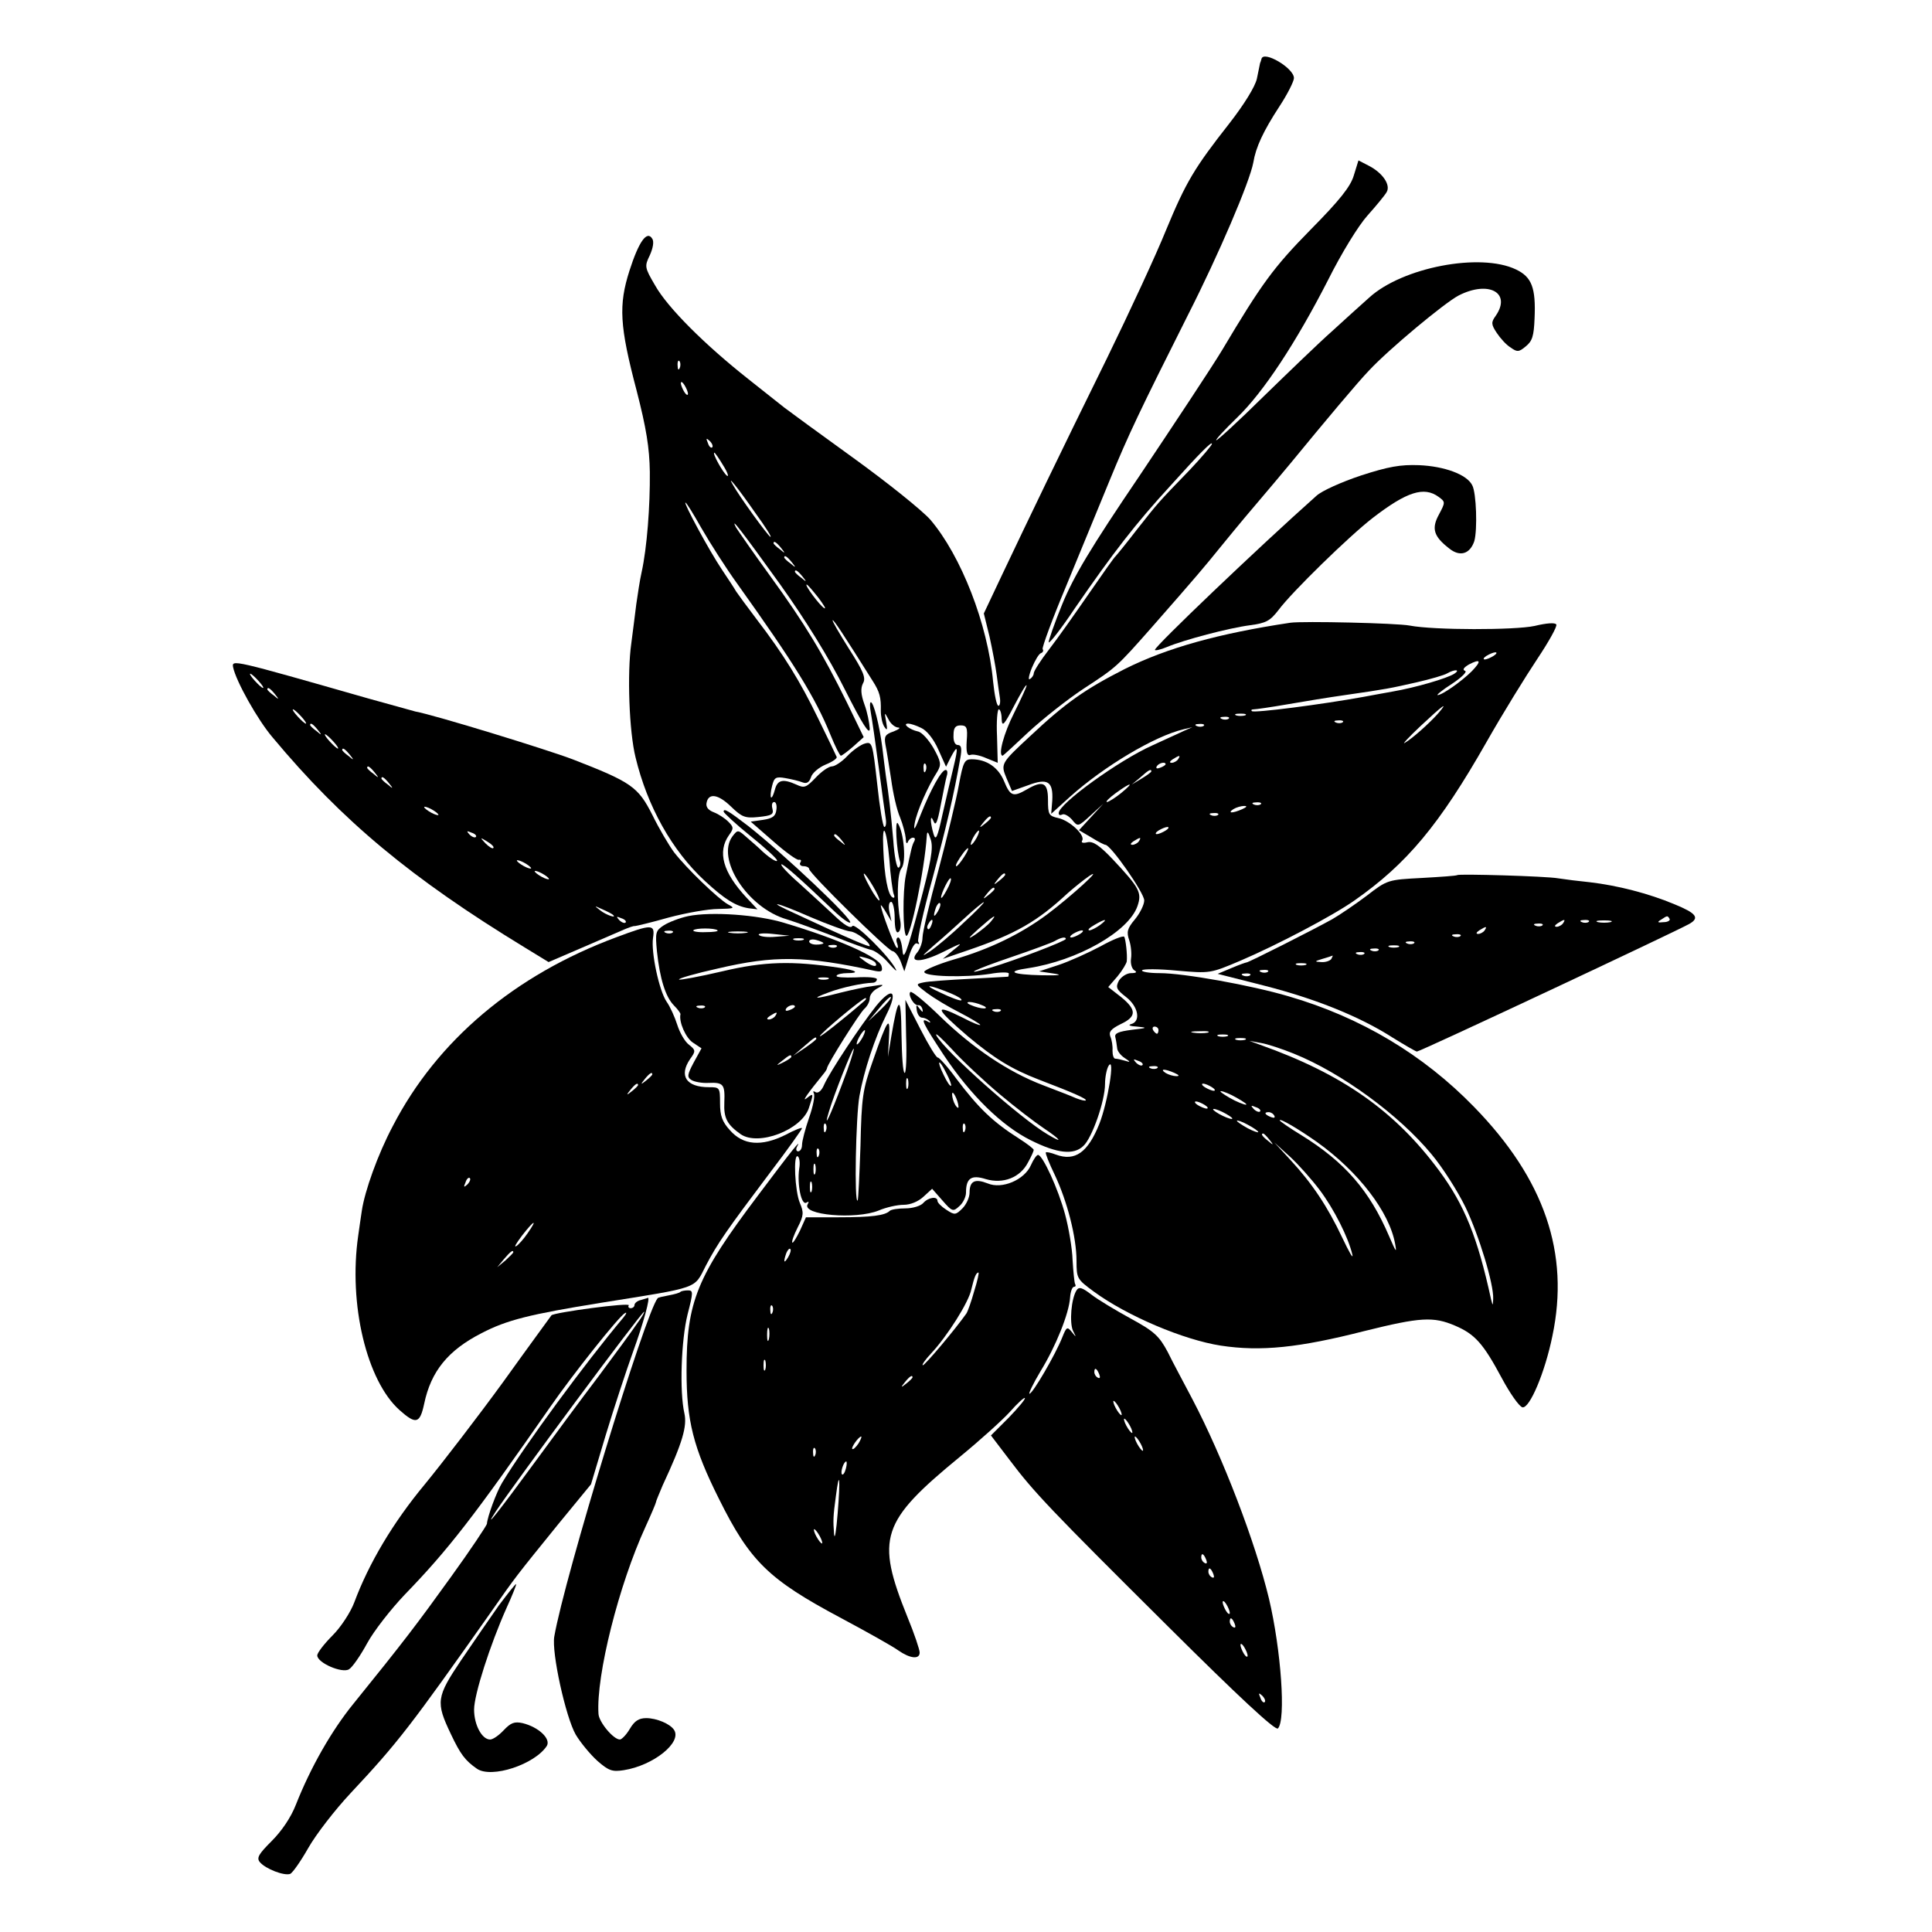 <svg height="542pt" preserveAspectRatio="xMidYMid meet" viewBox="0 0 542 542" width="542pt" xmlns="http://www.w3.org/2000/svg"><g transform="matrix(.1 0 0 -.1 0 542)"><path d="m3539 5255c-1-3-2-8-4-12-1-5-5-24-9-44-5-22-35-71-77-125-99-126-122-165-178-300-27-67-102-229-166-360-134-272-220-451-294-607l-51-108 16-65c8-36 17-84 20-107s7-52 9-64c2-13 0-23-4-23-5 0-11 30-15 68-15 162-90 353-176 454-23 26-120 104-217 174s-183 133-192 140-54 43-101 80c-124 98-227 201-262 263-30 51-30 54-15 85 9 20 12 38 7 46-15 25-38-8-64-89-31-97-28-155 20-337 27-105 36-160 37-228 1-95-8-213-23-281-5-22-11-62-15-90-3-27-10-77-14-110-12-84-6-248 12-320 33-137 102-261 194-346 56-52 87-71 123-77l25-3-31 33c-66 71-82 128-49 175 14 19 13 23-2 38-9 9-27 21-40 26-16 6-23 15-21 26 5 29 32 26 69-10 30-29 39-33 77-29 37 4 43 7 39 23-3 11-1 19 5 19 5 0 8-10 6-22-2-18-11-24-37-28l-35-5 63-55c34-30 67-54 72-52 6 1 8-2 4-8-3-5 1-10 9-10 9 0 16-4 16-8 0-12 218-226 233-230 8-1 18-15 24-30l10-27 13 42c7 24 17 40 23 36 6-3 7-1 3 5-3 6 14 84 39 174 40 149 61 238 79 341 5 27 3 37-7 37-8 0-13 11-12 28 0 20 5 27 20 27 17 0 20-6 17-43-2-32 1-43 10-40 7 3 27-1 45-9l32-13-2 75c-2 41 1 75 5 75s8-12 8-27c1-24 7-17 35 37 19 36 34 62 35 57 0-4-16-39-35-77-29-57-46-120-32-120 1 0 34 30 72 66 39 36 108 91 155 122 92 60 93 61 191 172 129 147 149 171 191 223 18 22 62 76 98 118s81 96 101 120c96 117 189 228 220 260 55 59 211 189 251 210 84 43 149 8 104-57-13-18-13-24 3-48 10-15 27-34 39-41 18-13 23-13 42 3 19 15 23 30 25 78 4 87-8 117-52 138-100 48-319 6-412-79-25-22-72-65-105-95-34-30-119-112-191-182-71-70-131-125-133-123s24 30 58 63c75 72 167 213 256 387 38 76 85 152 110 180s49 57 54 66c12 20-11 54-50 74l-29 15-13-42c-9-31-39-69-121-152-105-107-137-151-249-339-29-48-133-205-230-350-139-205-186-284-218-362-22-54-39-103-38-107 2-4 35 38 73 95 109 158 170 237 270 346 81 90 115 124 115 116 0-4-28-37-62-73-91-94-88-91-148-167-30-39-57-72-60-75-4-3-37-50-75-105s-88-126-112-157-43-61-43-67c0-5-5-13-11-16-5-4-3 10 6 32 9 21 20 40 26 41 5 2 7 7 4 11-2 5 27 84 66 177 38 93 93 225 121 294 55 134 86 198 220 465 87 171 174 375 184 429 7 43 28 88 73 157 23 35 41 71 41 80 0 28-85 78-91 54zm-1632-867c-3-8-6-5-6 6-1 11 2 17 5 13 3-3 4-12 1-19zm23-73c0-5-5-3-10 5s-10 20-10 25c0 6 5 3 10-5s10-19 10-25zm68-150c-3-3-9 2-12 12-6 14-5 15 5 6 7-7 10-15 7-18zm31-51c12-19 16-32 11-29-11 7-43 65-36 65 2 0 13-16 25-36zm90-133c29-40 48-70 42-67-9 6-86 112-105 146-19 32 13-7 63-79zm-151-43c23-40 68-111 102-158 157-220 217-316 260-422 13-32 26-58 29-58s19 12 35 26l29 26-47 97c-69 140-118 221-216 356-48 66-90 127-95 135-19 36 19-14 124-160 70-98 137-206 181-294 50-99 70-130 70-110-1 16-7 47-15 68-10 28-11 45-4 59 9 15 1 34-40 98-27 43-48 79-45 79 4 0 29-38 112-170 20-31 24-47 23-84 0-16 4-36 10-45 8-12 9-9 5 14-5 28-5 28 6 8 6-13 18-23 27-24 9 0 3-5-12-11-24-8-27-14-23-37 3-14 10-58 16-97 5-38 16-87 25-107 8-20 15-47 16-59 0-13 3-17 6-10 2 6 9 12 14 12 6 0 7-4 4-10-6-10-9-22-24-97-9-45-8-159 1-168 11-11 52 185 58 280 1 15 4 12 11-10 8-24 1-62-33-190s-44-152-46-122c-2 20-7 37-12 37s-7-8-3-17c3-10 3-15-2-11-7 7-44 106-44 118 0 3 7-6 15-20l15-25-6 28c-3 15-1 27 5 27 5 0 10-21 10-46 0-28 4-43 10-39 6 3 8 17 6 30-11 58-9 134 3 149 14 17 7 100-10 126-9 14-4-77 6-107 2-7 0-15-4-17-5-3-12 31-15 77-7 80-12 122-21 182-2 17-7 53-10 80-8 61-24 125-32 125-3 0-3-13 0-29s13-84 22-152 18-134 20-146c2-13 0-23-4-23s-13 54-20 120c-13 116-14 120-35 114-11-3-34-19-49-35s-35-29-43-29c-9 0-29-14-45-31-27-28-32-31-55-20-38 17-53 13-60-14-4-14-8-24-11-22-2 3-1 17 3 32 6 24 10 27 38 22 17-3 38-8 48-12 11-4 18 0 23 14 3 12 22 28 41 36 20 8 34 18 31 22-2 5-25 53-52 108-50 103-95 177-174 280-25 33-50 67-56 76-5 9-23 36-39 60-37 55-109 189-103 189 3 0 23-33 45-72zm223-55c13-16 12-17-3-4-10 7-18 15-18 17 0 8 8 3 21-13zm30-40c13-16 12-17-3-4-10 7-18 15-18 17 0 8 8 3 21-13zm30-40c13-16 12-17-3-4-10 7-18 15-18 17 0 8 8 3 21-13zm45-60c15-20 23-33 16-29-13 8-56 66-49 66 3 0 17-17 33-37zm288-365c16-7 35-31 48-60l22-49 13 26c20 38 22 31 8-27-7-29-21-89-31-133-14-65-19-75-25-55-10 34-10 60 0 36 6-15 11-3 20 45 7 35 14 72 17 82 3 9 2 17-3 17-12 0-42-55-70-125-16-42-21-49-17-25 6 34 37 104 64 146 11 19 10 27-11 65-14 24-33 45-44 47-23 5-45 22-27 22 6 0 22-5 36-12zm13-120c-3-8-6-5-6 6-1 11 2 17 5 13 3-3 4-12 1-19zm-102-249c3-45 9-88 12-97 4-9 2-13-4-9-12 8-22 58-25 135-4 83 9 60 17-29zm-134 54c13-16 12-17-3-4-10 7-18 15-18 17 0 8 8 3 21-13zm88-129c12-20 20-38 18-40s-14 14-26 36c-28 50-21 53 8 4z"/><path d="m3818 4086c-54-18-110-43-125-57-164-146-453-422-453-432 0-3 15 0 34 8 48 20 172 53 233 61 45 6 56 12 80 43 37 50 198 207 264 258 96 74 144 89 185 59 19-14 19-15 1-49-22-40-15-62 29-96 30-24 58-15 70 21 9 31 6 136-6 157-15 30-78 53-149 56-52 2-86-4-163-29z"/><path d="m3620 3673c-200-30-345-70-465-130-110-56-165-94-266-189-82-76-82-77-65-118l15-35 45 16c55 21 71 11 68-43l-3-37 53 48c95 85 237 170 318 189l25 6-25-11c-14-7-53-24-87-40-94-42-263-164-263-190 0-6 4-7 10-4 5 3 17-3 27-14 17-21 17-21 53 12l35 32-34-37-34-37 34-20c19-12 37-21 40-21 15 0 109-135 109-156 0-12-12-36-26-53-22-26-24-36-16-59 5-15 7-38 5-51-2-14 2-28 9-33 9-5 6-8-9-8-12 0-27-10-34-21-10-19-7-25 20-46 35-27 42-69 14-76-10-3-2-6 17-7 31-3 29-4-15-9-38-5-49-10-46-21 2-8 4-22 5-30 0-8 10-21 21-28 17-11 17-13 2-8-10 3-23 6-28 6s-8 10-8 23c1 12-2 30-6 39-5 13 1 21 29 35 45 21 45 40 1 76l-36 28 26 30c14 17 25 36 26 42 2 19-3 61-7 69-3 4-33-8-67-27-34-18-87-42-117-52l-55-18 40-6c28-4 18-6-32-5-86 2-102 11-38 20 137 21 281 102 306 174 13 38 6 51-69 131-38 40-56 52-72 48-12-3-18-1-14 5 9 15-35 56-67 63-27 6-29 10-29 51 0 49-14 56-60 29-38-22-46-18-63 23-16 39-49 62-91 62-20 0-24-7-36-72-7-40-33-147-57-238-25-91-45-176-45-190s-7-32-14-41c-27-31 11-30 73 1 54 27 56 27 28 5l-30-25 70 24c135 46 195 81 280 160 17 15 44 37 60 48 45 30-49-56-117-107-74-55-162-98-263-127-44-13-81-29-82-34-3-14 114-17 185-6 28 5 52 5 52 1 0-5-1-9-2-9-2 0-50-3-108-6s-116-7-129-10c-23-5-23-5 10-30 19-14 60-39 92-55 31-16 57-32 57-34 0-3-23 6-51 21-81 40-76 26 16-53 74-62 122-92 200-122 97-37 135-54 131-58-2-2-14 1-27 6-13 6-55 22-94 37-97 37-196 104-287 192-43 42-81 73-84 69-8-7 10-39 22-37 5 1 10-4 12-12 2-9 0-8-8 2-9 13-11 12-8-5 2-11 8-20 15-20 6 0 15-4 20-9s3-6-4-2c-23 13-14-5 44-93 76-114 164-200 245-240 74-37 120-42 147-16 24 21 61 126 61 174 0 20 5 43 10 51 19 29-2-102-26-163-32-80-68-106-122-86-13 5-26 8-28 6s9-30 25-63c35-74 61-175 61-241 0-50 2-52 48-86 94-69 253-136 357-152 112-17 219-6 403 41 157 39 193 41 254 15 56-24 79-50 131-147 23-43 49-80 58-82 20-4 63 97 84 200 49 232-22 440-220 643-142 146-317 251-520 310-105 31-294 65-362 65-30 0-52 4-49 8 2 4 47 4 98-1 93-8 93-8 178 28 103 44 259 126 320 169 147 103 238 212 370 444 46 81 111 186 143 234s56 91 53 96c-3 6-28 4-61-4-55-12-282-12-350 1-36 7-300 13-335 8zm570-93c-8-5-19-10-25-10-5 0-3 5 5 10s20 10 25 10c6 0 3-5-5-10zm-61-43c-28-28-83-67-96-67-4 0 14 15 41 32 27 18 43 34 36 36-8 3-4 9 11 18 33 17 36 10 8-19zm-49-7c-20-13-109-39-173-50-29-5-65-12-82-15-115-21-308-46-313-40-3 3-1 5 5 5s48 6 94 14 119 20 162 26c118 17 127 19 202 36 39 9 77 20 85 25 21 12 38 11 20-1zm-46-112c-24-27-72-70-93-82-9-6 11 16 44 47 63 59 81 72 49 35zm-541-5c-7-2-19-2-25 0-7 3-2 5 12 5s19-2 13-5zm-46-9c-3-3-12-4-19-1-8 3-5 6 6 6 11 1 17-2 13-5zm320-10c-3-3-12-4-19-1-8 3-5 6 6 6 11 1 17-2 13-5zm-390-10c-3-3-12-4-19-1-8 3-5 6 6 6 11 1 17-2 13-5zm-72-94c-3-5-12-10-18-10-7 0-6 4 3 10 19 12 23 12 15 0zm-35-14c0-2-7-7-16-10-8-3-12-2-9 4 6 10 25 14 25 6zm-40-20c0-2-12-11-27-20l-28-17 24 20c23 21 31 25 31 17zm-85-61c-16-13-34-24-39-25-6 0 5 11 24 25 44 32 54 32 15 0zm392-31c-3-3-12-4-19-1-8 3-5 6 6 6 11 1 17-2 13-5zm-52-14c-27-12-43-12-25 0 8 5 22 9 30 9 10 0 8-3-5-9zm-68-16c-3-3-12-4-19-1-8 3-5 6 6 6 11 1 17-2 13-5zm-637-8c0-2-8-10-17-17-16-13-17-12-4 4s21 21 21 13zm490-36c-8-5-19-10-25-10-5 0-3 5 5 10s20 10 25 10c6 0 3-5-5-10zm-530-20c-6-11-13-20-16-20-2 0 0 9 6 20s13 20 16 20c2 0 0-9-6-20zm455-10c-3-5-12-10-18-10-7 0-6 4 3 10 19 12 23 12 15 0zm-491-45c-9-14-18-25-21-25-5 0 5 18 20 38 17 22 18 13 1-13zm116-49c0-2-8-10-17-17-16-13-17-12-4 4s21 21 21 13zm-164-43c-8-15-15-25-16-21 0 12 23 58 27 54 3-2-2-17-11-33zm134 3c0-2-8-10-17-17-16-13-17-12-4 4s21 21 21 13zm-159-63c-12-20-14-14-5 12 4 9 9 14 11 11 3-2 0-13-6-23zm73-31c-33-32-76-68-95-81-26-17-24-14 10 16 25 21 65 57 90 80s48 42 51 42-22-26-56-57zm76 3c-7-9-27-25-44-37-23-15-21-11 9 16 43 38 55 45 35 21zm-167-10c-3-9-8-14-10-11-3 3-2 9 2 15 9 16 15 13 8-4zm473 0c-11-8-25-15-30-15-6 1 0 7 14 15 32 19 40 18 16 0zm-56-25c-8-5-19-10-25-10-5 0-3 5 5 10s20 10 25 10c6 0 3-5-5-10zm-40-14c0-6-142-60-209-80-88-26-50-7 59 30 56 19 110 39 119 44 17 10 31 13 31 6zm-322-153c19-8 32-16 29-19-2-3-29 7-58 21-55 25-34 24 29-2zm87-33c13-5 14-9 5-9-8 0-24 4-35 9-13 5-14 9-5 9 8 0 24-4 35-9zm52-16c-3-3-12-4-19-1-8 3-5 6 6 6 11 1 17-2 13-5zm443-54c0-5-2-10-4-10-3 0-8 5-11 10-3 6-1 10 4 10 6 0 11-4 11-10zm-445-180c44-37 99-79 123-95 48-32 57-45 12-18-77 45-289 234-313 278-5 11 14-7 44-39 29-32 90-89 134-126zm583 173c-10-2-28-2-40 0-13 2-5 4 17 4 22 1 32-1 23-4zm55-10c-7-2-19-2-25 0-7 3-2 5 12 5s19-2 13-5zm50-10c-7-2-19-2-25 0-7 3-2 5 12 5s19-2 13-5zm137-39c134-54 295-172 386-282 31-37 73-103 95-148 38-79 80-217 78-258-1-20-1-20-6-1-38 175-75 265-145 360-124 168-272 272-503 354l-30 11 33-6c18-3 60-17 92-30zm-425-32c-3-3-11 0-18 7-9 10-8 11 6 5 10-3 15-9 12-12zm42-8c-3-3-12-4-19-1-8 3-5 6 6 6 11 1 17-2 13-5zm48-14c13-6 15-9 5-9-8 0-22 4-30 9-18 12-2 12 25 0zm105-40c8-5 11-10 5-10-5 0-17 5-25 10s-10 10-5 10c6 0 17-5 25-10zm70-30c19-11 31-19 25-19-5 0-26 8-45 19s-30 19-25 19c6 0 26-8 45-19zm-90-20c8-5 11-10 5-10-5 0-17 5-25 10s-10 10-5 10c6 0 17-5 25-10zm155-18c-3-3-11 0-18 7-9 10-8 11 6 5 10-3 15-9 12-12zm-95-7c14-8 21-14 15-14-5 0-21 6-35 14s-20 14-15 14c6 0 21-6 35-14zm135-5c3-6-1-7-9-4-18 7-21 14-7 14 6 0 13-4 16-10zm-45-46c0-2-13 2-30 11-16 9-30 18-30 21 0 2 14-2 30-11 17-9 30-18 30-21zm165-28c116-83 203-196 219-286 5-27 2-22-17 22-55 128-124 208-247 284-33 20-60 39-60 41 0 7 54-25 105-61zm-134 7c13-16 12-17-3-4-17 13-22 21-14 21 2 0 10-8 17-17zm141-141c40-53 81-134 92-182 3-14-9 7-28 47-42 89-85 153-145 218l-46 50 44-40c24-22 61-64 83-93z"/><path d="m654 3548c8-39 69-148 111-197 196-235 389-395 707-589l67-41 93 40c51 22 104 45 118 51s28 11 31 10c3 0 46 10 95 24 49 13 111 24 139 24 46 1 48 2 27 13-28 16-116 101-151 146-14 19-42 66-61 105-40 79-59 92-224 156-71 27-386 124-441 134-11 3-69 19-130 36-385 110-385 110-381 88zm71-38c10-11 16-20 13-20s-13 9-23 20-16 20-13 20 13-9 23-20zm46-37c13-16 12-17-3-4-10 7-18 15-18 17 0 8 8 3 21-13zm74-63c10-11 16-20 13-20s-13 9-23 20-16 20-13 20 13-9 23-20zm46-37c13-16 12-17-3-4-10 7-18 15-18 17 0 8 8 3 21-13zm44-33c10-11 16-20 13-20s-13 9-23 20-16 20-13 20 13-9 23-20zm46-37c13-16 12-17-3-4-10 7-18 15-18 17 0 8 8 3 21-13zm70-50c13-16 12-17-3-4-10 7-18 15-18 17 0 8 8 3 21-13zm40-30c13-16 12-17-3-4-10 7-18 15-18 17 0 8 8 3 21-13zm139-89c0-2-9 0-20 6s-20 13-20 16c0 2 9 0 20-6s20-13 20-16zm105-62c-3-3-11 0-18 7-9 10-8 11 6 5 10-3 15-9 12-12zm49-31c-2-3-12 3-22 13-16 17-16 18 5 5 12-7 20-15 17-18zm106-57c0-2-9 0-20 6s-20 13-20 16c0 2 9 0 20-6s20-13 20-16zm50-30c0-2-9 0-20 6s-20 13-20 16c0 2 9 0 20-6s20-13 20-16zm179-100c14-12-19-1-35 12-18 14-18 14 6 3 14-6 27-13 29-15zm36-22c-3-3-11 0-18 7-9 10-8 11 6 5 10-3 15-9 12-12z"/><path d="m2030 3143c1-4 34-35 75-68s75-64 75-69c0-7-26 10-50 34-3 3-18 16-33 29-27 24-27 24-42 5-47-63 42-201 152-233 26-8 86-30 133-48 47-19 94-36 105-38 11-3 33-19 48-37 16-18 25-26 20-17-18 36-115 132-122 121-5-8-23 3-52 31-25 23-69 64-98 90-30 26-52 50-49 52 3 4 51-38 145-128 24-23 45-38 48-35 9 8-185 191-285 270-55 42-70 52-70 41zm355-336c17-1 55-30 55-41 0-4-57 20-207 90-89 40-59 35 39-8 51-22 102-40 113-41z"/><path d="m4088 2965c-2-2-46-5-99-8-95-5-97-5-155-50-32-24-76-54-97-66-54-30-234-121-240-121-2 0-22-7-43-16l-38-16 130-33c145-37 269-87 361-146 34-21 65-39 68-39 9 0 723 335 764 358 30 17 20 30-41 55-74 31-161 53-238 62-30 3-70 8-89 11-33 6-279 13-283 9zm596-123c2-4-5-9-17-9-17-2-19 0-7 7 18 12 18 12 24 2zm-299-12c-3-5-12-10-18-10-7 0-6 4 3 10 19 12 23 12 15 0zm72 4c-3-3-12-4-19-1-8 3-5 6 6 6 11 1 17-2 13-5zm61-1c-10-2-26-2-35 0-10 3-2 5 17 5s27-2 18-5zm-191-9c-3-3-12-4-19-1-8 3-5 6 6 6 11 1 17-2 13-5zm-162-14c-3-5-12-10-18-10-7 0-6 4 3 10 19 12 23 12 15 0zm-68-16c-3-3-12-4-19-1-8 3-5 6 6 6 11 1 17-2 13-5zm-130-20c-3-3-12-4-19-1-8 3-5 6 6 6 11 1 17-2 13-5zm-44-11c-7-2-19-2-25 0-7 3-2 5 12 5s19-2 13-5zm-56-9c-3-3-12-4-19-1-8 3-5 6 6 6 11 1 17-2 13-5zm-40-10c-3-3-12-4-19-1-8 3-5 6 6 6 11 1 17-2 13-5zm-92-14c-3-5-16-10-28-9-20 1-20 2 3 9 14 4 26 8 28 9s0-3-3-9zm-72-17c-7-2-19-2-25 0-7 3-2 5 12 5s19-2 13-5zm-106-19c-3-3-12-4-19-1-8 3-5 6 6 6 11 1 17-2 13-5zm-50-10c-3-3-12-4-19-1-8 3-5 6 6 6 11 1 17-2 13-5z"/><path d="m1931 2850c-24-5-55-17-69-26-23-15-24-20-19-73 8-76 24-128 48-152 10-10 18-21 18-24-5-22 15-67 35-80l24-16-22-40c-18-34-19-41-6-49 8-5 30-9 47-8 43 2 47-4 45-55-2-44 8-62 46-89 50-34 170 12 191 73 14 42 14 44-6 28-15-12 2 13 47 68 6 7 10 14 10 16 0 10 92 156 105 167 8 7 15 20 15 30 0 9 10 22 23 28 19 10 18 11-13 6-19-2-61-11-93-19-73-19-84-18-32 1 37 14 94 26 123 27 6 0 12 4 12 10 0 5-27 7-59 5-33-1-57 0-54 5 2 4 16 7 30 7 37 0 25 8-22 15-133 20-211 18-329-10-64-15-119-25-121-23-3 3 46 17 109 31 158 37 245 36 442-7 17-3 21-1 17 14-7 25-122 76-273 121-75 23-205 32-269 19zm82-40c3-3-12-5-33-5-21-1-37 2-35 5 5 7 61 7 68 0zm-126-6c-3-3-12-4-19-1-8 3-5 6 6 6 11 1 17-2 13-5zm206-1c-13-2-33-2-45 0-13 2-3 4 22 4s35-2 23-4zm83-11c-21-2-42 0-47 5-4 4 13 6 39 3l47-5zm77-9c-7-2-19-2-25 0-7 3-2 5 12 5s19-2 13-5zm57-9c0-2-9-4-20-4s-20 4-20 9 9 7 20 4 20-7 20-9zm37-10c-3-3-12-4-19-1-8 3-5 6 6 6 11 1 17-2 13-5zm109-45c8-14-10-11-32 6-18 13-18 14 4 8 12-3 25-9 28-14zm-133-46c-7-2-19-2-25 0-7 3-2 5 12 5s19-2 13-5zm102-61c-61-53-125-103-125-99 0 7 120 107 128 107 3 0 2-4-3-8zm-448-18c-3-3-12-4-19-1-8 3-5 6 6 6 11 1 17-2 13-5zm253 2c0-2-7-7-16-10-8-3-12-2-9 4 6 10 25 14 25 6zm-55-26c-3-5-12-10-18-10-7 0-6 4 3 10 19 12 23 12 15 0zm115-64c0-3-15-14-32-26l-33-22 30 26c31 27 35 29 35 22zm-70-51c0-2-10-9-22-15-22-11-22-10-4 4 21 17 26 19 26 11z"/><path d="m1730 2791c-286-106-504-290-628-530-42-79-79-183-87-238-3-18-7-49-10-69-28-193 24-408 116-490 46-41 57-38 69 18 19 91 67 150 161 198 71 37 136 53 334 85 281 45 261 38 295 104 33 63 58 99 183 265 48 63 87 118 87 121s-21-5-47-19c-67-33-118-29-155 13-22 24-28 41-28 76 0 44-1 45-31 45-64 0-85 32-53 79 16 22 16 25-3 40-12 9-26 34-33 56s-20 51-30 65c-21 31-44 139-38 179 6 39-3 39-102 2zm100-385c0-2-8-10-17-17-16-13-17-12-4 4s21 21 21 13zm-40-30c0-2-8-10-17-17-16-13-17-12-4 4s21 21 21 13zm-479-279c-10-9-11-8-5 6 3 10 9 15 12 12s0-11-7-18zm169-137c-11-16-26-33-32-36-7-4 1 9 16 29 34 44 46 50 16 7zm-40-53c0-2-10-12-22-23l-23-19 19 23c18 21 26 27 26 19z"/><path d="m2458 2598c-44-55-130-185-146-221-7-17-17-25-24-21-6 4-8 3-5-3 4-6-2-37-13-68-11-32-20-66-20-77 0-10-5-18-11-18-5 0-7 6-3 13 15 27-16-12-109-136-172-228-201-298-201-492 0-141 19-216 91-360 87-175 139-226 342-334 73-39 146-80 161-91 33-23 60-26 60-6 0 8-15 53-34 99-90 223-75 268 148 451 56 46 118 102 139 125 21 24 40 41 42 39 3-2-18-27-45-55l-50-50 51-67c70-93 114-139 449-472 192-191 298-290 305-283 23 23 9 220-25 364-38 158-129 396-215 560-23 44-55 103-69 132-24 45-38 58-104 94-42 23-92 53-110 67-26 20-35 23-42 12-15-24-20-90-10-113 10-20 10-20-3-4s-15 15-27-15c-19-48-83-158-92-158-3 0 10 28 31 63 43 70 80 162 83 207 1 16 6 30 11 30 4 0 6 3 3 8-2 4-5 34-7 67-1 33-11 91-21 128-19 71-63 167-76 167-4 0-13-13-20-29-18-41-81-68-121-51-36 14-51 7-51-26 0-13-9-33-20-44-19-19-22-19-45-4-14 9-25 20-25 25 0 14-26 10-40-6-7-8-29-15-50-15-20 0-40-3-44-7-13-13-51-18-143-18h-92l-17-38c-10-20-19-35-21-33-3 2 4 21 15 43 17 33 17 42 6 68-14 33-19 139-6 131 5-3 7-19 4-35-6-44 6-103 20-95 7 4 8 3 4-4-19-31 135-44 199-18 21 9 52 16 70 16 19 0 41 9 56 23l24 22 29-33c27-31 30-32 47-16 11 9 19 27 19 38 0 41 15 51 56 38 48-14 96 4 118 47 9 16 16 32 16 35s-18 17-40 31c-74 47-114 85-178 170-24 33-48 59-51 58-4-1-26 35-49 80l-42 82 2-103c2-56 0-102-4-102-5 0-8 48-9 108-1 113-9 111-29-8l-9-55 3 54c4 65-4 54-46-67-28-79-31-101-34-236-3-82-6-152-8-154-10-9-5 237 5 293 13 72 43 163 76 229s17 80-29 24zm12-11-34-32 30 36c16 20 31 34 33 32 3-2-10-18-29-36zm-50-77c-6-11-13-20-16-20-2 0 0 9 6 20s13 20 16 20c2 0 0-9-6-20zm-57-130c-34-91-54-133-38-80 14 48 67 181 70 178 2-2-12-46-32-98zm292 29c9-17 15-33 13-35-3-2-12 12-21 31-21 43-13 47 8 4zm-108-41c-3-7-5-2-5 12s2 19 5 13c2-7 2-19 0-25zm142-53c0-5-4-3-9 5s-9 22-9 30c0 16 17-16 18-35zm-372-67c-3-8-6-5-6 6-1 11 2 17 5 13 3-3 4-12 1-19zm390 0c-3-8-6-5-6 6-1 11 2 17 5 13 3-3 4-12 1-19zm-410-70c-3-8-6-5-6 6-1 11 2 17 5 13 3-3 4-12 1-19zm-10-50c-3-7-5-2-5 12s2 19 5 13c2-7 2-19 0-25zm-10-50c-3-7-5-2-5 12s2 19 5 13c2-7 2-19 0-25zm-66-185c-12-20-14-14-5 12 4 9 9 14 11 11 3-2 0-13-6-23zm522-95c-8-29-18-57-22-63-31-44-116-145-122-145-4 0 6 15 23 33 45 48 106 144 113 180 8 33 13 47 20 47 2 0-3-24-12-52zm-566-60c-3-8-6-5-6 6-1 11 2 17 5 13 3-3 4-12 1-19zm-10-75c-3-10-5-4-5 12 0 17 2 24 5 18 2-7 2-21 0-30zm-10-85c-3-7-5-2-5 12s2 19 5 13c2-7 2-19 0-25zm937-14c3-8 2-12-4-9s-10 10-10 16c0 14 7 11 14-7zm-524-8c0-2-8-10-17-17-16-13-17-12-4 4s21 21 21 13zm580-86c6-11 8-20 6-20-3 0-10 9-16 20s-8 20-6 20c3 0 10-9 16-20zm30-50c6-11 8-20 6-20-3 0-10 9-16 20s-8 20-6 20c3 0 10-9 16-20zm-762-50c-7-10-14-17-17-15-4 4 18 35 25 35 2 0-1-9-8-20zm792 0c6-11 8-20 6-20-3 0-10 9-16 20s-8 20-6 20c3 0 10-9 16-20zm-913-32c-3-8-6-5-6 6-1 11 2 17 5 13 3-3 4-12 1-19zm86-38c-3-12-8-19-11-16-5 6 5 36 12 36 2 0 2-9-1-20zm-23-125c-4-49-8-76-10-60-3 39-3 50 5 108 10 78 13 50 5-48zm-50-65c6-11 8-20 6-20-3 0-10 9-16 20s-8 20-6 20c3 0 10-9 16-20zm1084-66c3-8 2-12-4-9s-10 10-10 16c0 14 7 11 14-7zm20-40c3-8 2-12-4-9s-10 10-10 16c0 14 7 11 14-7zm46-109c0-5-5-3-10 5s-10 20-10 25c0 6 5 3 10-5s10-19 10-25zm14-31c3-8 2-12-4-9s-10 10-10 16c0 14 7 11 14-7zm36-89c0-5-5-3-10 5s-10 20-10 25c0 6 5 3 10-5s10-19 10-25zm48-130c-3-3-9 2-12 12-6 14-5 15 5 6 7-7 10-15 7-18z"/><path d="m1909 1796c-2-3-17-7-33-10s-30-6-31-8c-34-40-261-782-290-949-8-45 32-226 60-275 13-22 41-56 61-74 32-28 42-31 74-26 83 13 164 78 141 113-11 17-49 33-78 33-21 0-33-8-46-30-10-17-23-30-28-30-18 0-59 49-60 72-7 107 57 362 132 525 16 35 29 66 29 68 0 3 9 24 19 48 56 120 69 166 61 202-14 61-9 206 9 278 16 62 16 67 1 67-9 0-19-2-21-4z"/><path d="m1798 1773c-10-2-18-9-18-14s-5-9-11-9c-5 0-8 4-5 8 5 9-210-20-217-28-2-3-63-86-134-185-72-99-172-229-222-290-88-106-156-220-197-330-10-27-37-69-61-93s-43-49-43-56c0-21 70-51 89-39 9 5 32 38 51 73s67 96 105 136c123 127 195 220 410 529 61 88 191 252 208 261 6 4 5-1-4-12-109-130-275-356-340-463-16-26-42-97-43-116-1-5-46-73-101-149-95-132-133-182-273-355-62-76-121-180-162-284-14-36-40-74-68-102-36-36-43-47-33-59 16-19 68-39 85-33 7 3 30 36 51 73s74 106 119 154c133 142 168 188 393 507 71 102 70 100 189 247l92 112 41 137c23 76 58 182 77 235 29 80 50 156 41 151-1-1-10-3-19-6zm-10-65c-12-18-61-85-108-148-48-63-129-173-181-244-98-134-147-196-108-136 51 77 409 560 416 560 2 0-6-15-19-32z"/><path d="m1400 917c-24-34-72-104-106-154-70-104-72-118-29-208 27-57 40-74 73-97 41-28 162 12 196 64 12 20-23 53-68 64-23 5-33 1-53-20-13-14-30-26-38-26-23 0-45 41-45 84 0 42 45 182 91 285 16 35 28 65 27 67-2 1-23-26-48-59z"/></g></svg>